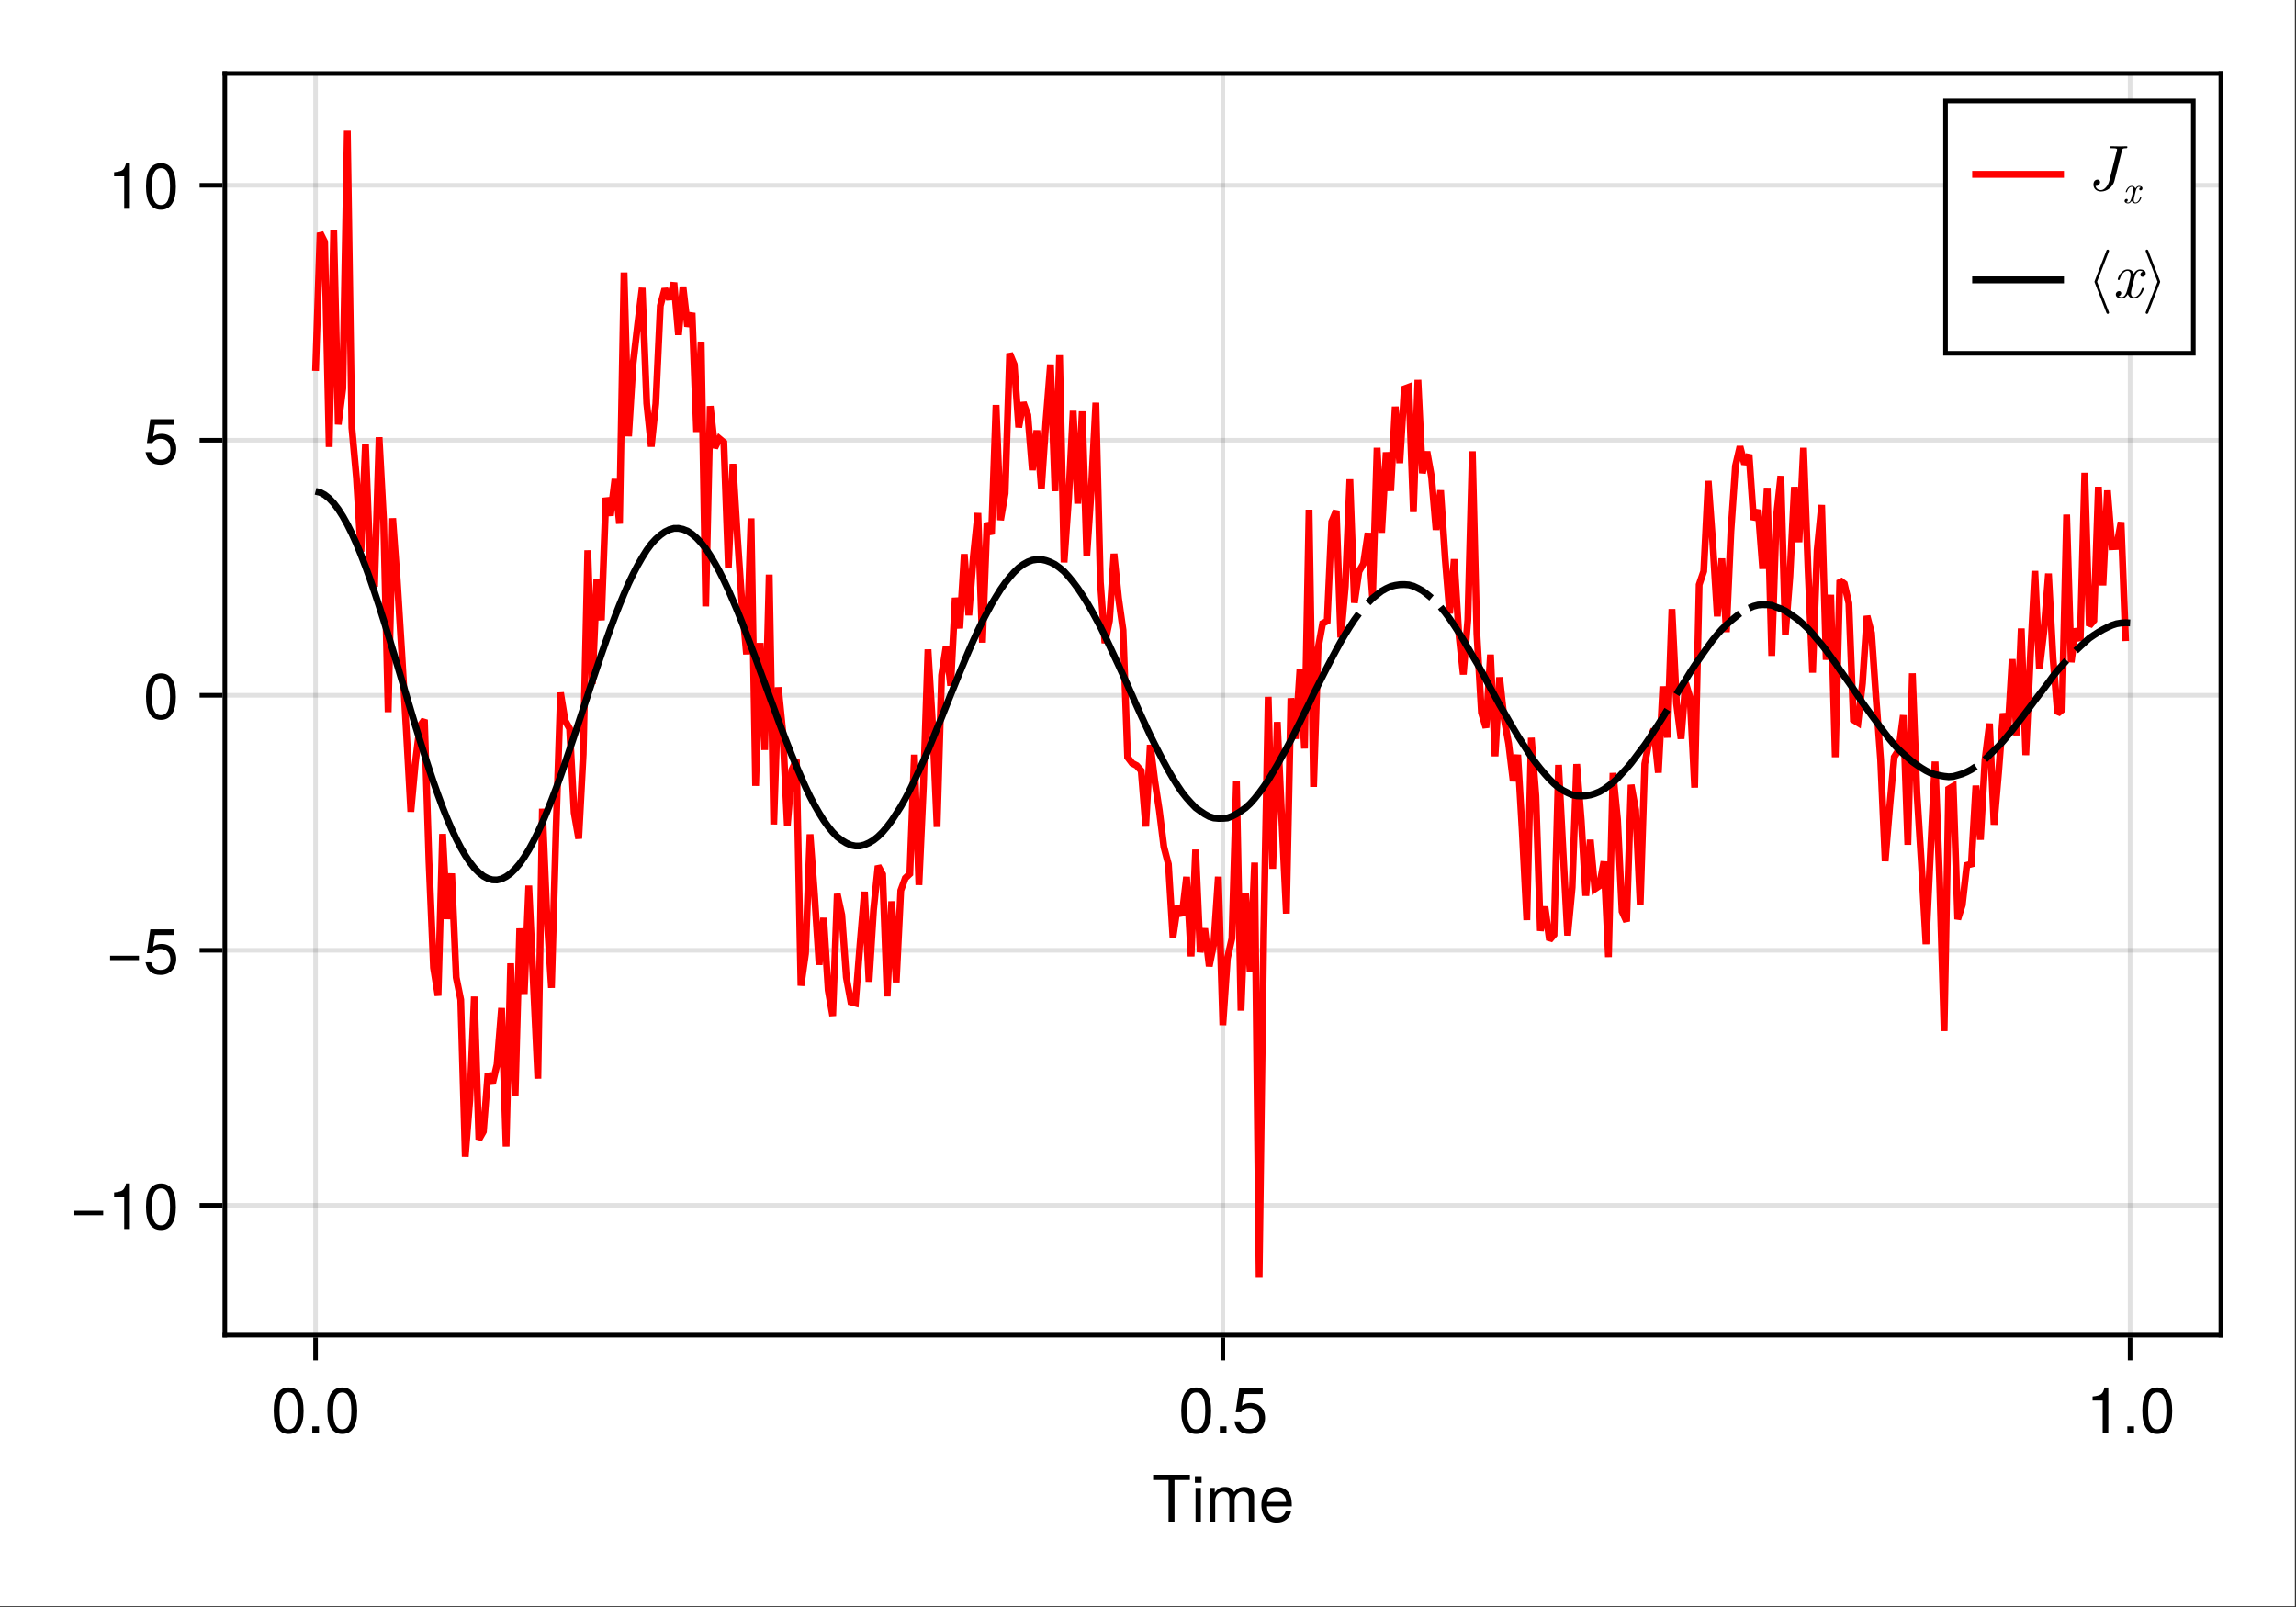 <?xml version="1.0" encoding="UTF-8"?>
<svg xmlns="http://www.w3.org/2000/svg" xmlns:xlink="http://www.w3.org/1999/xlink" width="667" height="467" viewBox="0 0 667 467">
<rect x="0" y="0" width="667" height="467" fill="#333333" stroke="none"/>
<defs>
<g>
<g id="glyph-0-0-9c422bc6">
<path d="M 11.078 -12.078 C 11.078 -12.078 6.609 -12.078 6.609 -12.078 C 6.609 -12.078 6.609 0 6.609 0 C 6.609 0 4.875 0 4.875 0 C 4.875 0 4.875 -12.078 4.875 -12.078 C 4.875 -12.078 0.391 -12.078 0.391 -12.078 C 0.391 -12.078 0.391 -13.609 0.391 -13.609 C 0.391 -13.609 11.078 -13.609 11.078 -13.609 C 11.078 -13.609 11.078 -12.078 11.078 -12.078 Z M 11.078 -12.078 "/>
</g>
<g id="glyph-1-0-9c422bc6">
<path d="M 2.859 0 C 2.859 0 1.312 0 1.312 0 C 1.312 0 1.312 -9.781 1.312 -9.781 C 1.312 -9.781 2.859 -9.781 2.859 -9.781 C 2.859 -9.781 2.859 0 2.859 0 Z M 3.062 -11.266 C 3.062 -11.266 1.125 -11.266 1.125 -11.266 C 1.125 -11.266 1.125 -13.203 1.125 -13.203 C 1.125 -13.203 3.062 -13.203 3.062 -13.203 C 3.062 -13.203 3.062 -11.266 3.062 -11.266 Z M 3.062 -11.266 "/>
</g>
<g id="glyph-1-1-9c422bc6">
<path d="M 14.188 0 C 14.188 0 12.641 0 12.641 0 C 12.641 0 12.641 -6.734 12.641 -6.734 C 12.641 -7.969 11.984 -8.703 10.844 -8.703 C 9.578 -8.703 8.531 -7.562 8.531 -6.141 C 8.531 -6.141 8.531 0 8.531 0 C 8.531 0 6.984 0 6.984 0 C 6.984 0 6.984 -6.734 6.984 -6.734 C 6.984 -7.984 6.328 -8.703 5.172 -8.703 C 3.906 -8.703 2.875 -7.562 2.875 -6.141 C 2.875 -6.141 2.875 0 2.875 0 C 2.875 0 1.328 0 1.328 0 C 1.328 0 1.328 -9.781 1.328 -9.781 C 1.328 -9.781 2.75 -9.781 2.75 -9.781 C 2.75 -9.781 2.75 -8.406 2.75 -8.406 C 3.578 -9.578 4.438 -10.062 5.75 -10.062 C 7.016 -10.062 7.812 -9.609 8.391 -8.578 C 9.297 -9.672 10.078 -10.062 11.391 -10.062 C 13.219 -10.062 14.188 -9.094 14.188 -7.344 C 14.188 -7.344 14.188 0 14.188 0 Z M 14.188 0 "/>
</g>
<g id="glyph-1-2-9c422bc6">
<path d="M 9.578 -4.438 C 9.578 -4.438 2.375 -4.438 2.375 -4.438 C 2.406 -2.203 3.625 -1.156 5.25 -1.156 C 6.5 -1.156 7.375 -1.688 7.812 -2.969 C 7.812 -2.969 9.375 -2.969 9.375 -2.969 C 8.984 -0.984 7.438 0.281 5.188 0.281 C 2.453 0.281 0.75 -1.625 0.75 -4.844 C 0.75 -8.047 2.5 -10.062 5.234 -10.062 C 7.062 -10.062 8.547 -9.094 9.188 -7.484 C 9.469 -6.766 9.578 -5.859 9.578 -4.438 Z M 7.922 -5.828 C 7.922 -7.359 6.734 -8.625 5.203 -8.625 C 3.641 -8.625 2.547 -7.453 2.406 -5.719 C 2.406 -5.719 7.891 -5.719 7.891 -5.719 C 7.922 -5.75 7.922 -5.828 7.922 -5.828 Z M 7.922 -5.828 "/>
</g>
<g id="glyph-2-0-9c422bc6">
<path d="M 9.469 -6.359 C 9.469 -2.016 7.938 0.281 5.141 0.281 C 2.297 0.281 0.797 -2.016 0.797 -6.484 C 0.797 -10.922 2.281 -13.234 5.141 -13.234 C 8.016 -13.234 9.469 -10.953 9.469 -6.359 Z M 7.781 -6.516 C 7.781 -10.062 6.906 -11.781 5.141 -11.781 C 3.359 -11.781 2.484 -10.078 2.484 -6.453 C 2.484 -2.844 3.359 -1.078 5.094 -1.078 C 6.922 -1.078 7.781 -2.766 7.781 -6.516 Z M 7.781 -6.516 "/>
</g>
<g id="glyph-2-1-9c422bc6">
<path d="M 9.641 -4.031 C 9.641 -4.031 1.266 -4.031 1.266 -4.031 C 1.266 -4.031 1.266 -5.297 1.266 -5.297 C 1.266 -5.297 9.641 -5.297 9.641 -5.297 C 9.641 -5.297 9.641 -4.031 9.641 -4.031 Z M 9.641 -4.031 "/>
</g>
<g id="glyph-3-0-9c422bc6">
<path d="M 3.562 0 C 3.562 0 1.625 0 1.625 0 C 1.625 0 1.625 -1.938 1.625 -1.938 C 1.625 -1.938 3.562 -1.938 3.562 -1.938 C 3.562 -1.938 3.562 0 3.562 0 Z M 3.562 0 "/>
</g>
<g id="glyph-3-1-9c422bc6">
<path d="M 6.484 0 C 6.484 0 4.844 0 4.844 0 C 4.844 0 4.844 -9.422 4.844 -9.422 C 4.844 -9.422 1.906 -9.422 1.906 -9.422 C 1.906 -9.422 1.906 -10.609 1.906 -10.609 C 4.438 -10.922 4.812 -11.203 5.391 -13.234 C 5.391 -13.234 6.484 -13.234 6.484 -13.234 C 6.484 -13.234 6.484 0 6.484 0 Z M 6.484 0 "/>
</g>
<g id="glyph-4-0-9c422bc6">
<path d="M 9.469 -6.359 C 9.469 -2.016 7.938 0.281 5.141 0.281 C 2.297 0.281 0.797 -2.016 0.797 -6.484 C 0.797 -10.922 2.281 -13.234 5.141 -13.234 C 8.016 -13.234 9.469 -10.953 9.469 -6.359 Z M 7.781 -6.516 C 7.781 -10.062 6.906 -11.781 5.141 -11.781 C 3.359 -11.781 2.484 -10.078 2.484 -6.453 C 2.484 -2.844 3.359 -1.078 5.094 -1.078 C 6.922 -1.078 7.781 -2.766 7.781 -6.516 Z M 7.781 -6.516 "/>
</g>
<g id="glyph-4-1-9c422bc6">
<path d="M 3.562 0 C 3.562 0 1.625 0 1.625 0 C 1.625 0 1.625 -1.938 1.625 -1.938 C 1.625 -1.938 3.562 -1.938 3.562 -1.938 C 3.562 -1.938 3.562 0 3.562 0 Z M 3.562 0 "/>
</g>
<g id="glyph-4-2-9c422bc6">
<path d="M 9.578 -4.391 C 9.578 -1.594 7.719 0.281 5.047 0.281 C 2.688 0.281 1.188 -0.766 0.656 -3.391 C 0.656 -3.391 2.297 -3.391 2.297 -3.391 C 2.688 -1.906 3.562 -1.172 5 -1.172 C 6.797 -1.172 7.891 -2.266 7.891 -4.156 C 7.891 -6.125 6.781 -7.266 5 -7.266 C 3.984 -7.266 3.344 -6.953 2.578 -6.031 C 2.578 -6.031 1.062 -6.031 1.062 -6.031 C 1.062 -6.031 2.047 -12.953 2.047 -12.953 C 2.047 -12.953 8.891 -12.953 8.891 -12.953 C 8.891 -12.953 8.891 -11.328 8.891 -11.328 C 8.891 -11.328 3.375 -11.328 3.375 -11.328 C 3.375 -11.328 2.859 -7.922 2.859 -7.922 C 3.625 -8.484 4.375 -8.719 5.297 -8.719 C 7.844 -8.719 9.578 -7 9.578 -4.391 Z M 9.578 -4.391 "/>
</g>
<g id="glyph-4-3-9c422bc6">
<path d="M 6.484 0 C 6.484 0 4.844 0 4.844 0 C 4.844 0 4.844 -9.422 4.844 -9.422 C 4.844 -9.422 1.906 -9.422 1.906 -9.422 C 1.906 -9.422 1.906 -10.609 1.906 -10.609 C 4.438 -10.922 4.812 -11.203 5.391 -13.234 C 5.391 -13.234 6.484 -13.234 6.484 -13.234 C 6.484 -13.234 6.484 0 6.484 0 Z M 6.484 0 "/>
</g>
<g id="glyph-5-0-9c422bc6">
<path d="M 9.641 -4.031 C 9.641 -4.031 1.266 -4.031 1.266 -4.031 C 1.266 -4.031 1.266 -5.297 1.266 -5.297 C 1.266 -5.297 9.641 -5.297 9.641 -5.297 C 9.641 -5.297 9.641 -4.031 9.641 -4.031 Z M 9.641 -4.031 "/>
</g>
<g id="glyph-6-0-9c422bc6">
<path d="M 9.578 -4.391 C 9.578 -1.594 7.719 0.281 5.047 0.281 C 2.688 0.281 1.188 -0.766 0.656 -3.391 C 0.656 -3.391 2.297 -3.391 2.297 -3.391 C 2.688 -1.906 3.562 -1.172 5 -1.172 C 6.797 -1.172 7.891 -2.266 7.891 -4.156 C 7.891 -6.125 6.781 -7.266 5 -7.266 C 3.984 -7.266 3.344 -6.953 2.578 -6.031 C 2.578 -6.031 1.062 -6.031 1.062 -6.031 C 1.062 -6.031 2.047 -12.953 2.047 -12.953 C 2.047 -12.953 8.891 -12.953 8.891 -12.953 C 8.891 -12.953 8.891 -11.328 8.891 -11.328 C 8.891 -11.328 3.375 -11.328 3.375 -11.328 C 3.375 -11.328 2.859 -7.922 2.859 -7.922 C 3.625 -8.484 4.375 -8.719 5.297 -8.719 C 7.844 -8.719 9.578 -7 9.578 -4.391 Z M 9.578 -4.391 "/>
</g>
<g id="glyph-7-0-9c422bc6">
<path d="M 9.469 -6.359 C 9.469 -2.016 7.938 0.281 5.141 0.281 C 2.297 0.281 0.797 -2.016 0.797 -6.484 C 0.797 -10.922 2.281 -13.234 5.141 -13.234 C 8.016 -13.234 9.469 -10.953 9.469 -6.359 Z M 7.781 -6.516 C 7.781 -10.062 6.906 -11.781 5.141 -11.781 C 3.359 -11.781 2.484 -10.078 2.484 -6.453 C 2.484 -2.844 3.359 -1.078 5.094 -1.078 C 6.922 -1.078 7.781 -2.766 7.781 -6.516 Z M 7.781 -6.516 "/>
</g>
<g id="glyph-7-1-9c422bc6">
<path d="M 9.578 -4.391 C 9.578 -1.594 7.719 0.281 5.047 0.281 C 2.688 0.281 1.188 -0.766 0.656 -3.391 C 0.656 -3.391 2.297 -3.391 2.297 -3.391 C 2.688 -1.906 3.562 -1.172 5 -1.172 C 6.797 -1.172 7.891 -2.266 7.891 -4.156 C 7.891 -6.125 6.781 -7.266 5 -7.266 C 3.984 -7.266 3.344 -6.953 2.578 -6.031 C 2.578 -6.031 1.062 -6.031 1.062 -6.031 C 1.062 -6.031 2.047 -12.953 2.047 -12.953 C 2.047 -12.953 8.891 -12.953 8.891 -12.953 C 8.891 -12.953 8.891 -11.328 8.891 -11.328 C 8.891 -11.328 3.375 -11.328 3.375 -11.328 C 3.375 -11.328 2.859 -7.922 2.859 -7.922 C 3.625 -8.484 4.375 -8.719 5.297 -8.719 C 7.844 -8.719 9.578 -7 9.578 -4.391 Z M 9.578 -4.391 "/>
</g>
<g id="glyph-8-0-9c422bc6">
<path d="M 6.484 0 C 6.484 0 4.844 0 4.844 0 C 4.844 0 4.844 -9.422 4.844 -9.422 C 4.844 -9.422 1.906 -9.422 1.906 -9.422 C 1.906 -9.422 1.906 -10.609 1.906 -10.609 C 4.438 -10.922 4.812 -11.203 5.391 -13.234 C 5.391 -13.234 6.484 -13.234 6.484 -13.234 C 6.484 -13.234 6.484 0 6.484 0 Z M 6.484 0 "/>
</g>
<g id="glyph-9-0-9c422bc6">
<path d="M 9.469 -6.359 C 9.469 -2.016 7.938 0.281 5.141 0.281 C 2.297 0.281 0.797 -2.016 0.797 -6.484 C 0.797 -10.922 2.281 -13.234 5.141 -13.234 C 8.016 -13.234 9.469 -10.953 9.469 -6.359 Z M 7.781 -6.516 C 7.781 -10.062 6.906 -11.781 5.141 -11.781 C 3.359 -11.781 2.484 -10.078 2.484 -6.453 C 2.484 -2.844 3.359 -1.078 5.094 -1.078 C 6.922 -1.078 7.781 -2.766 7.781 -6.516 Z M 7.781 -6.516 "/>
</g>
<g id="glyph-10-0-9c422bc6">
<path d="M 11.609 -12.531 C 11.609 -12.703 11.5 -12.75 11.359 -12.75 C 10.734 -12.75 10.062 -12.703 9.422 -12.703 C 8.594 -12.703 7.719 -12.75 6.891 -12.75 C 6.719 -12.75 6.5 -12.75 6.5 -12.391 C 6.5 -12.172 6.672 -12.172 6.969 -12.172 L 7.188 -12.172 C 7.5 -12.172 7.719 -12.172 8.047 -12.141 C 8.453 -12.078 8.609 -12.062 8.609 -11.781 C 8.609 -11.703 8.609 -11.672 8.531 -11.406 L 6.359 -2.703 C 6.016 -1.312 4.953 0 3.922 0 C 3.156 0 2.5 -0.469 2.359 -1.234 C 2.391 -1.219 2.422 -1.219 2.562 -1.219 C 3.266 -1.219 3.672 -1.844 3.672 -2.312 C 3.672 -2.797 3.312 -3.047 2.906 -3.047 C 2.859 -3.047 1.75 -3.047 1.75 -1.609 C 1.75 -0.344 2.766 0.406 3.953 0.406 C 5.719 0.406 7.438 -0.984 7.844 -2.688 L 10.031 -11.5 C 10.156 -12.031 10.281 -12.172 11.125 -12.172 C 11.406 -12.172 11.609 -12.172 11.609 -12.531 Z M 11.609 -12.531 "/>
</g>
<g id="glyph-11-0-9c422bc6">
<path d="M 5.469 -1.609 C 5.469 -1.719 5.375 -1.719 5.297 -1.719 C 5.172 -1.719 5.156 -1.703 5.094 -1.531 C 4.797 -0.562 4.234 -0.125 3.766 -0.125 C 3.547 -0.125 3.234 -0.25 3.234 -0.844 C 3.234 -1.109 3.359 -1.594 3.453 -1.969 L 3.828 -3.5 C 3.984 -4.094 4.297 -4.703 4.812 -4.703 C 4.844 -4.703 5.125 -4.703 5.312 -4.547 C 4.859 -4.438 4.859 -4.016 4.859 -4.016 C 4.859 -3.859 4.969 -3.656 5.25 -3.656 C 5.453 -3.656 5.797 -3.812 5.797 -4.25 C 5.797 -4.812 5.156 -4.953 4.828 -4.953 C 4.219 -4.953 3.844 -4.406 3.734 -4.188 C 3.484 -4.859 2.938 -4.953 2.656 -4.953 C 1.531 -4.953 0.938 -3.484 0.938 -3.219 C 0.938 -3.109 1.047 -3.109 1.094 -3.109 C 1.25 -3.109 1.25 -3.125 1.297 -3.312 C 1.609 -4.266 2.188 -4.703 2.625 -4.703 C 2.953 -4.703 3.172 -4.453 3.172 -4 C 3.172 -3.734 3.031 -3.188 2.938 -2.766 L 2.672 -1.75 C 2.5 -1.016 2.266 -0.125 1.594 -0.125 C 1.562 -0.125 1.281 -0.125 1.094 -0.281 C 1.438 -0.375 1.531 -0.656 1.531 -0.812 C 1.531 -1.109 1.297 -1.172 1.156 -1.172 C 0.875 -1.172 0.594 -0.938 0.594 -0.578 C 0.594 -0.141 1.062 0.125 1.578 0.125 C 2.125 0.125 2.484 -0.297 2.672 -0.641 C 2.906 0 3.453 0.125 3.734 0.125 C 4.891 0.125 5.469 -1.375 5.469 -1.609 Z M 5.469 -1.609 "/>
</g>
<g id="glyph-12-0-9c422bc6">
<path d="M 6.281 4.297 C 6.281 4.234 6.281 4.203 6.25 4.156 L 2.812 -4.672 L 6.25 -13.5 C 6.281 -13.531 6.281 -13.578 6.281 -13.625 C 6.281 -13.844 6.109 -14 5.906 -14 C 5.75 -14 5.609 -13.906 5.547 -13.766 L 2.078 -4.797 C 2.047 -4.766 2.047 -4.719 2.047 -4.672 C 2.047 -4.609 2.047 -4.578 2.078 -4.531 L 5.547 4.422 C 5.609 4.578 5.75 4.672 5.906 4.672 C 6.109 4.672 6.281 4.5 6.281 4.297 Z M 6.281 4.297 "/>
</g>
<g id="glyph-13-0-9c422bc6">
<path d="M 9.109 -2.672 C 9.109 -2.859 8.969 -2.859 8.828 -2.859 C 8.609 -2.859 8.594 -2.844 8.5 -2.547 C 7.984 -0.938 7.062 -0.203 6.281 -0.203 C 5.906 -0.203 5.391 -0.422 5.391 -1.406 C 5.391 -1.844 5.609 -2.656 5.75 -3.281 L 6.391 -5.844 C 6.641 -6.812 7.156 -7.844 8.031 -7.844 C 8.078 -7.844 8.547 -7.844 8.844 -7.578 C 8.109 -7.391 8.109 -6.688 8.109 -6.688 C 8.109 -6.438 8.266 -6.094 8.75 -6.094 C 9.094 -6.094 9.672 -6.344 9.672 -7.078 C 9.672 -8.031 8.594 -8.25 8.047 -8.25 C 7.016 -8.25 6.406 -7.344 6.219 -6.984 C 5.812 -8.109 4.891 -8.25 4.422 -8.25 C 2.562 -8.25 1.547 -5.812 1.547 -5.375 C 1.547 -5.188 1.734 -5.188 1.828 -5.188 C 2.078 -5.188 2.078 -5.203 2.172 -5.516 C 2.672 -7.109 3.641 -7.844 4.391 -7.844 C 4.922 -7.844 5.281 -7.406 5.281 -6.672 C 5.281 -6.219 5.062 -5.297 4.891 -4.609 L 4.469 -2.906 C 4.156 -1.703 3.766 -0.203 2.656 -0.203 C 2.594 -0.203 2.141 -0.203 1.828 -0.469 C 2.391 -0.609 2.562 -1.078 2.562 -1.359 C 2.562 -1.844 2.172 -1.953 1.922 -1.953 C 1.453 -1.953 0.984 -1.562 0.984 -0.953 C 0.984 -0.219 1.781 0.203 2.625 0.203 C 3.531 0.203 4.141 -0.5 4.469 -1.062 C 4.844 0 5.75 0.203 6.234 0.203 C 8.156 0.203 9.109 -2.297 9.109 -2.672 Z M 9.109 -2.672 "/>
</g>
<g id="glyph-14-0-9c422bc6">
<path d="M 5.188 -4.797 L 1.719 -13.766 C 1.656 -13.906 1.516 -14 1.359 -14 C 1.156 -14 0.984 -13.844 0.984 -13.625 C 0.984 -13.578 0.984 -13.531 1.016 -13.5 L 4.438 -4.672 L 1.016 4.156 C 0.984 4.203 0.984 4.234 0.984 4.297 C 0.984 4.5 1.156 4.672 1.359 4.672 C 1.516 4.672 1.656 4.578 1.719 4.422 L 5.188 -4.531 C 5.203 -4.578 5.203 -4.609 5.203 -4.672 C 5.203 -4.719 5.203 -4.766 5.188 -4.797 Z M 5.188 -4.797 "/>
</g>
</g>
</defs>
<path fill-rule="nonzero" fill="rgb(100%, 100%, 100%)" fill-opacity="1" d="M 0 0 L 666.668 0 L 666.668 466.668 L 0 466.668 Z M 0 0 "/>
<path fill-rule="nonzero" fill="rgb(100%, 100%, 100%)" fill-opacity="1" d="M 65.332 388 L 645.332 388 L 645.332 21.332 L 65.332 21.332 Z M 65.332 388 "/>
<path fill="none" stroke-width="1" stroke-linecap="butt" stroke-linejoin="miter" stroke="rgb(0%, 0%, 0%)" stroke-opacity="0.12" stroke-miterlimit="1.155" d="M 68.771 291 L 68.771 15.999 " transform="matrix(1.333, 0, 0, 1.333, 0, 0)"/>
<path fill="none" stroke-width="1" stroke-linecap="butt" stroke-linejoin="miter" stroke="rgb(0%, 0%, 0%)" stroke-opacity="0.12" stroke-miterlimit="1.155" d="M 266.499 291 L 266.499 15.999 " transform="matrix(1.333, 0, 0, 1.333, 0, 0)"/>
<path fill="none" stroke-width="1" stroke-linecap="butt" stroke-linejoin="miter" stroke="rgb(0%, 0%, 0%)" stroke-opacity="0.12" stroke-miterlimit="1.155" d="M 464.227 291 L 464.227 15.999 " transform="matrix(1.333, 0, 0, 1.333, 0, 0)"/>
<path fill="none" stroke-width="1" stroke-linecap="butt" stroke-linejoin="miter" stroke="rgb(0%, 0%, 0%)" stroke-opacity="0.12" stroke-miterlimit="1.155" d="M 48.999 262.714 L 483.999 262.714 " transform="matrix(1.333, 0, 0, 1.333, 0, 0)"/>
<path fill="none" stroke-width="1" stroke-linecap="butt" stroke-linejoin="miter" stroke="rgb(0%, 0%, 0%)" stroke-opacity="0.12" stroke-miterlimit="1.155" d="M 48.999 207.129 L 483.999 207.129 " transform="matrix(1.333, 0, 0, 1.333, 0, 0)"/>
<path fill="none" stroke-width="1" stroke-linecap="butt" stroke-linejoin="miter" stroke="rgb(0%, 0%, 0%)" stroke-opacity="0.12" stroke-miterlimit="1.155" d="M 48.999 151.547 L 483.999 151.547 " transform="matrix(1.333, 0, 0, 1.333, 0, 0)"/>
<path fill="none" stroke-width="1" stroke-linecap="butt" stroke-linejoin="miter" stroke="rgb(0%, 0%, 0%)" stroke-opacity="0.12" stroke-miterlimit="1.155" d="M 48.999 95.965 L 483.999 95.965 " transform="matrix(1.333, 0, 0, 1.333, 0, 0)"/>
<path fill="none" stroke-width="1" stroke-linecap="butt" stroke-linejoin="miter" stroke="rgb(0%, 0%, 0%)" stroke-opacity="0.12" stroke-miterlimit="1.155" d="M 48.999 40.38 L 483.999 40.38 " transform="matrix(1.333, 0, 0, 1.333, 0, 0)"/>
<g fill="rgb(0%, 0%, 0%)" fill-opacity="1">
<use xlink:href="#glyph-0-0-9c422bc6" x="334.595" y="442.091"/>
</g>
<g fill="rgb(0%, 0%, 0%)" fill-opacity="1">
<use xlink:href="#glyph-1-0-9c422bc6" x="346" y="442.091"/>
</g>
<g fill="rgb(0%, 0%, 0%)" fill-opacity="1">
<use xlink:href="#glyph-1-1-9c422bc6" x="350.144" y="442.091"/>
</g>
<g fill="rgb(0%, 0%, 0%)" fill-opacity="1">
<use xlink:href="#glyph-1-2-9c422bc6" x="365.693" y="442.091"/>
</g>
<g fill="rgb(0%, 0%, 0%)" fill-opacity="1">
<use xlink:href="#glyph-2-0-9c422bc6" x="78.724" y="416.344"/>
</g>
<g fill="rgb(0%, 0%, 0%)" fill-opacity="1">
<use xlink:href="#glyph-3-0-9c422bc6" x="89.102" y="416.344"/>
</g>
<g fill="rgb(0%, 0%, 0%)" fill-opacity="1">
<use xlink:href="#glyph-2-0-9c422bc6" x="94.292" y="416.344"/>
</g>
<g fill="rgb(0%, 0%, 0%)" fill-opacity="1">
<use xlink:href="#glyph-4-0-9c422bc6" x="342.36" y="416.344"/>
</g>
<g fill="rgb(0%, 0%, 0%)" fill-opacity="1">
<use xlink:href="#glyph-4-1-9c422bc6" x="352.739" y="416.344"/>
</g>
<g fill="rgb(0%, 0%, 0%)" fill-opacity="1">
<use xlink:href="#glyph-4-2-9c422bc6" x="357.928" y="416.344"/>
</g>
<g fill="rgb(0%, 0%, 0%)" fill-opacity="1">
<use xlink:href="#glyph-4-3-9c422bc6" x="605.996" y="416.344"/>
</g>
<g fill="rgb(0%, 0%, 0%)" fill-opacity="1">
<use xlink:href="#glyph-4-1-9c422bc6" x="616.375" y="416.344"/>
</g>
<g fill="rgb(0%, 0%, 0%)" fill-opacity="1">
<use xlink:href="#glyph-4-0-9c422bc6" x="621.564" y="416.344"/>
</g>
<g fill="rgb(0%, 0%, 0%)" fill-opacity="1">
<use xlink:href="#glyph-2-1-9c422bc6" x="20.341" y="357.088"/>
</g>
<g fill="rgb(0%, 0%, 0%)" fill-opacity="1">
<use xlink:href="#glyph-3-1-9c422bc6" x="31.243" y="357.088"/>
</g>
<g fill="rgb(0%, 0%, 0%)" fill-opacity="1">
<use xlink:href="#glyph-2-0-9c422bc6" x="41.621" y="357.088"/>
</g>
<g fill="rgb(0%, 0%, 0%)" fill-opacity="1">
<use xlink:href="#glyph-5-0-9c422bc6" x="30.72" y="282.978"/>
</g>
<g fill="rgb(0%, 0%, 0%)" fill-opacity="1">
<use xlink:href="#glyph-6-0-9c422bc6" x="41.621" y="282.978"/>
</g>
<g fill="rgb(0%, 0%, 0%)" fill-opacity="1">
<use xlink:href="#glyph-7-0-9c422bc6" x="41.621" y="208.867"/>
</g>
<g fill="rgb(0%, 0%, 0%)" fill-opacity="1">
<use xlink:href="#glyph-7-1-9c422bc6" x="41.621" y="134.756"/>
</g>
<g fill="rgb(0%, 0%, 0%)" fill-opacity="1">
<use xlink:href="#glyph-8-0-9c422bc6" x="31.243" y="60.645"/>
</g>
<g fill="rgb(0%, 0%, 0%)" fill-opacity="1">
<use xlink:href="#glyph-9-0-9c422bc6" x="41.621" y="60.645"/>
</g>
<path fill="none" stroke-width="1.5" stroke-linecap="butt" stroke-linejoin="miter" stroke="rgb(100%, 0%, 0%)" stroke-opacity="1" stroke-miterlimit="2" d="M 68.771 80.848 L 69.762 50.739 L 70.749 52.72 L 71.739 97.421 L 72.727 50.127 L 73.717 92.508 L 74.704 84.683 L 75.694 28.5 L 76.682 93.234 L 77.672 104.086 L 78.659 120.24 L 79.646 96.729 L 80.637 122.273 L 81.624 127.872 L 82.614 95.309 L 83.602 113.446 L 84.592 155.221 L 85.579 112.957 L 86.569 126.434 L 87.557 142.274 L 88.547 159.173 L 89.534 176.924 L 90.521 166.213 L 91.512 158.235 L 92.499 156.876 L 93.489 187.784 L 94.477 210.917 L 95.467 217.017 L 96.454 181.781 L 97.444 200.309 L 98.432 190.386 L 99.422 213.041 L 100.409 217.89 L 101.396 252.12 L 102.387 239.76 L 103.374 217.222 L 104.364 248.355 L 105.352 246.612 L 106.342 233.974 L 107.329 236.206 L 108.319 232.031 L 109.307 219.718 L 110.297 249.894 L 111.284 209.971 L 112.271 238.781 L 113.262 202.362 L 114.249 216.633 L 115.239 193.031 L 116.227 213.981 L 117.217 235.107 L 118.204 176.265 L 119.194 199.884 L 120.182 215.32 L 121.172 181.058 L 122.159 150.955 L 123.146 157.043 L 124.137 158.807 L 125.124 177.144 L 126.114 182.786 L 127.102 164.341 L 128.092 119.944 L 129.079 149.077 L 130.069 126.272 L 131.057 135.193 L 132.047 108.495 L 133.034 112.374 L 134.021 104.423 L 135.012 114.138 L 135.999 59.394 L 136.989 95.098 L 137.977 79.207 L 138.967 70.726 L 139.954 62.745 L 140.944 87.914 L 141.932 97.336 L 142.922 87.964 L 143.909 66.662 L 144.896 62.941 L 145.887 65.253 L 146.874 61.603 L 147.864 72.984 L 148.852 62.499 L 149.842 71.162 L 150.829 68.206 L 151.819 94.146 L 152.807 74.481 L 153.797 132.17 L 154.784 88.515 L 155.771 97.617 L 156.762 95.599 L 157.749 96.422 L 158.739 123.691 L 159.727 101.118 L 160.717 117.205 L 161.704 131.625 L 162.694 142.62 L 163.682 112.983 L 164.672 171.29 L 165.659 140.147 L 166.646 163.459 L 167.637 125.244 L 168.624 179.695 L 169.614 149.804 L 170.602 159.536 L 171.592 179.936 L 172.579 167.81 L 173.569 165.592 L 174.557 214.837 L 175.547 207.855 L 176.534 181.854 L 177.521 195.155 L 178.512 210.287 L 179.499 200.057 L 180.489 215.818 L 181.477 221.423 L 182.467 194.836 L 183.454 199.418 L 184.444 213.035 L 185.432 218.385 L 186.422 218.651 L 187.409 206.036 L 188.396 194.37 L 189.387 213.979 L 190.374 198.299 L 191.364 188.733 L 192.352 190.562 L 193.342 217.157 L 194.329 196.459 L 195.319 214.11 L 196.307 194.095 L 197.297 191.391 L 198.284 190.459 L 199.271 164.493 L 200.262 192.894 L 201.249 171.267 L 202.239 141.548 L 203.227 157.802 L 204.217 180.231 L 205.204 147.188 L 206.194 140.897 L 207.182 149.443 L 208.172 130.298 L 209.159 136.951 L 210.146 120.779 L 211.137 134.115 L 212.124 121.31 L 213.114 111.826 L 214.102 140.065 L 215.092 113.941 L 216.079 116.455 L 217.069 88.283 L 218.057 113.361 L 219.047 107.537 L 220.034 77.039 L 221.021 79.436 L 222.012 93.144 L 222.999 87.729 L 223.989 90.463 L 224.977 102.472 L 225.967 93.809 L 226.954 106.436 L 227.944 91.764 L 228.932 79.45 L 229.922 107.048 L 230.909 77.426 L 231.896 122.581 L 232.887 108.513 L 233.874 89.563 L 234.864 109.77 L 235.852 89.672 L 236.842 121.113 L 237.829 106.597 L 238.819 87.779 L 239.807 126.885 L 240.797 140.177 L 241.784 135.316 L 242.771 120.703 L 243.762 130.359 L 244.749 137.344 L 245.739 165.029 L 246.727 166.339 L 247.717 166.86 L 248.704 167.974 L 249.694 180.146 L 250.682 162.366 L 251.672 170.215 L 252.659 176.646 L 253.646 184.588 L 254.637 188.358 L 255.624 204.322 L 256.614 197.502 L 257.602 199.576 L 258.592 191.13 L 259.579 208.45 L 260.569 185.183 L 261.557 207.536 L 262.547 202.377 L 263.534 210.604 L 264.521 205.743 L 265.512 191.095 L 266.499 223.433 L 267.489 208.907 L 268.477 204.521 L 269.467 170.314 L 270.454 220.277 L 271.444 194.739 L 272.432 211.729 L 273.422 188.021 L 274.409 278.499 L 275.396 203.959 L 276.387 151.884 L 277.374 189.36 L 278.364 157.365 L 279.352 178.685 L 280.342 199.116 L 281.329 152.194 L 282.319 161.027 L 283.307 145.787 L 284.297 163.148 L 285.284 111.097 L 286.271 171.51 L 287.262 141.293 L 288.249 135.879 L 289.239 135.369 L 290.227 113.704 L 291.217 111.328 L 292.204 138.952 L 293.194 127.813 L 294.182 104.467 L 295.172 131.391 L 296.159 124.585 L 297.146 122.839 L 298.137 116.174 L 299.124 130.198 L 300.114 97.608 L 301.102 116.112 L 302.092 98.596 L 303.079 106.978 L 304.069 88.644 L 305.057 100.931 L 306.047 84.744 L 307.034 84.375 L 308.021 111.598 L 309.012 82.808 L 309.999 103.14 L 310.989 98.452 L 311.977 103.966 L 312.967 115.488 L 313.954 106.878 L 314.944 121.614 L 315.932 133.702 L 316.922 121.881 L 317.909 137.95 L 318.896 147.009 L 319.887 135.103 L 320.874 98.376 L 321.864 138.17 L 322.852 155.317 L 323.842 158.613 L 324.829 142.682 L 325.819 164.833 L 326.807 147.63 L 327.797 156.665 L 328.784 162.082 L 329.771 170.256 L 330.762 164.517 L 331.749 181.219 L 332.739 200.543 L 333.727 160.808 L 334.717 173.455 L 335.704 202.881 L 336.694 197.616 L 337.682 204.894 L 338.672 203.733 L 339.659 166.726 L 340.646 185.728 L 341.637 203.9 L 342.624 193.433 L 343.614 166.541 L 344.602 178.793 L 345.592 195.246 L 346.579 183.041 L 347.569 193.767 L 348.557 193.099 L 349.547 187.781 L 350.534 208.605 L 351.521 168.486 L 352.512 178.6 L 353.499 198.665 L 354.489 200.836 L 355.477 171.062 L 356.467 176.549 L 357.454 197.203 L 358.444 166.488 L 359.432 161.438 L 360.422 158.941 L 361.409 168.419 L 362.396 149.616 L 363.387 160.775 L 364.374 132.756 L 365.364 153.322 L 366.352 161.019 L 367.342 148.799 L 368.329 152.109 L 369.319 171.665 L 370.307 127.438 L 371.297 124.506 L 372.284 104.824 L 373.271 118.354 L 374.262 134.341 L 375.249 121.726 L 376.239 137.771 L 377.227 115.819 L 378.217 101.558 L 379.204 97.33 L 380.194 101.171 L 381.182 99.103 L 382.172 113.306 L 383.159 111.152 L 384.146 123.981 L 385.137 106.33 L 386.124 142.954 L 387.114 112.896 L 388.102 103.746 L 389.092 138.29 L 390.079 125.604 L 391.069 106.143 L 392.057 118.169 L 393.047 97.611 L 394.034 124.037 L 395.021 146.613 L 396.012 119.95 L 396.999 110.071 L 397.989 143.812 L 398.977 129.645 L 399.967 165.035 L 400.954 126.472 L 401.944 127.239 L 402.932 131.505 L 403.922 156.902 L 404.909 157.518 L 405.896 148.96 L 406.887 134.259 L 407.874 137.997 L 408.864 152.332 L 409.852 165.583 L 410.842 187.702 L 411.829 175.852 L 412.819 165.003 L 413.807 163.438 L 414.797 155.886 L 415.784 184.128 L 416.771 146.757 L 417.762 172.69 L 418.749 188.338 L 419.739 205.79 L 420.727 185.613 L 421.717 165.993 L 422.704 191.736 L 423.694 224.733 L 424.682 171.958 L 425.672 171.363 L 426.659 200.364 L 427.646 197.273 L 428.637 188.593 L 429.624 188.332 L 430.614 171.234 L 431.602 183.029 L 432.592 165.662 L 433.579 157.711 L 434.569 179.754 L 435.557 168.369 L 436.547 155.496 L 437.534 160.219 L 438.521 143.678 L 439.512 160.271 L 440.499 136.989 L 441.489 164.581 L 442.477 143.273 L 443.467 124.453 L 444.454 145.831 L 445.444 137.467 L 446.432 125.021 L 447.422 143.429 L 448.409 155.525 L 449.396 154.72 L 450.387 112.163 L 451.374 144.337 L 452.364 137.033 L 453.352 139.623 L 454.342 103.063 L 455.329 136.395 L 456.319 135.237 L 457.307 106.107 L 458.297 127.597 L 459.284 106.907 L 460.271 119.159 L 461.262 119.112 L 462.249 113.815 L 463.239 139.726 " transform="matrix(1.333, 0, 0, 1.333, 0, 0)"/>
<path fill="none" stroke-width="1.5" stroke-linecap="butt" stroke-linejoin="miter" stroke="rgb(0%, 0%, 0%)" stroke-opacity="1" stroke-miterlimit="2" d="M 68.771 107.08 L 69.762 107.329 L 70.749 107.848 L 71.739 108.633 L 72.727 109.682 L 73.717 110.977 L 74.704 112.521 L 75.694 114.296 L 76.682 116.285 L 77.672 118.485 L 78.659 120.885 L 79.646 123.46 L 80.637 126.19 L 81.624 129.07 L 82.614 132.067 L 83.602 135.161 L 84.592 138.346 L 85.579 141.604 L 86.569 144.899 L 87.557 148.23 L 88.547 151.556 L 89.534 154.875 L 90.521 158.153 L 91.512 161.361 L 92.499 164.502 L 93.489 167.546 L 94.477 170.479 L 95.467 173.279 L 96.454 175.937 L 97.444 178.415 L 98.432 180.715 L 99.422 182.824 L 100.409 184.74 L 101.396 186.434 L 102.387 187.931 L 103.374 189.196 L 104.364 190.189 L 105.352 190.966 L 106.342 191.493 L 107.329 191.769 L 108.319 191.795 L 109.307 191.575 L 110.297 191.074 L 111.284 190.374 L 112.271 189.407 L 113.262 188.244 L 114.249 186.829 L 115.239 185.232 L 116.227 183.41 L 117.217 181.427 L 118.204 179.273 L 119.194 176.927 L 120.182 174.454 L 121.172 171.87 L 122.159 169.157 L 123.146 166.318 L 124.137 163.383 L 125.124 160.438 L 126.114 157.468 L 127.102 154.482 L 128.092 151.497 L 129.079 148.491 L 130.069 145.562 L 131.057 142.635 L 132.047 139.793 L 133.034 137.021 L 134.021 134.376 L 135.012 131.839 L 135.999 129.454 L 136.989 127.175 L 137.977 125.115 L 138.967 123.223 L 139.954 121.491 L 140.944 119.912 L 141.932 118.57 L 142.922 117.495 L 143.909 116.628 L 144.896 115.928 L 145.887 115.441 L 146.874 115.169 L 147.864 115.16 L 148.852 115.368 L 149.842 115.758 L 150.829 116.411 L 151.819 117.258 L 152.807 118.333 L 153.797 119.558 L 154.784 121.066 L 155.771 122.713 L 156.762 124.494 L 157.749 126.457 L 158.739 128.581 L 159.727 130.86 L 160.717 133.175 L 161.704 135.639 L 162.694 138.22 L 163.682 140.848 L 164.672 143.479 L 165.659 146.209 L 166.646 148.887 L 167.637 151.603 L 168.624 154.269 L 169.614 156.987 L 170.602 159.604 L 171.592 162.176 L 172.579 164.666 L 173.569 167.013 L 174.557 169.292 L 175.547 171.524 L 176.534 173.604 L 177.521 175.477 L 178.512 177.208 L 179.499 178.79 L 180.489 180.167 L 181.477 181.377 L 182.467 182.399 L 183.454 183.152 L 184.444 183.756 L 185.432 184.195 L 186.422 184.392 L 187.409 184.386 L 188.396 184.148 L 189.387 183.712 L 190.374 183.126 L 191.364 182.335 L 192.352 181.356 L 193.342 180.19 L 194.329 178.878 L 195.319 177.366 L 196.307 175.808 L 197.297 174.062 L 198.284 172.172 L 199.271 170.159 L 200.262 168.015 L 201.249 165.85 L 202.239 163.579 L 203.227 161.186 L 204.217 158.76 L 205.204 156.378 L 206.194 153.902 L 207.182 151.424 L 208.172 148.989 L 209.159 146.558 L 210.146 144.199 L 211.137 141.844 L 212.124 139.617 L 213.114 137.458 L 214.102 135.419 L 215.092 133.535 L 216.079 131.692 L 217.069 130.046 L 218.057 128.464 L 219.047 127.052 L 220.034 125.824 L 221.021 124.699 L 222.012 123.747 L 222.999 123.026 L 223.989 122.473 L 224.977 122.092 L 225.967 121.948 L 226.954 121.934 L 227.944 122.165 L 228.932 122.52 L 229.922 123.023 L 230.909 123.741 L 231.896 124.564 L 232.887 125.657 L 233.874 126.858 L 234.864 128.188 L 235.852 129.662 L 236.842 131.229 L 237.829 132.952 L 238.819 134.76 L 239.807 136.594 L 240.797 138.618 L 241.784 140.725 L 242.771 142.854 L 243.762 144.973 L 244.749 147.132 L 245.739 149.332 L 246.727 151.57 L 247.717 153.823 L 248.704 155.997 L 249.694 158.145 L 250.682 160.277 L 251.672 162.275 L 252.659 164.215 L 253.646 166.113 L 254.637 167.933 L 255.624 169.623 L 256.614 171.211 L 257.602 172.673 L 258.592 173.924 L 259.579 175.022 L 260.569 176.051 L 261.557 176.769 L 262.547 177.437 L 263.534 177.976 L 264.521 178.289 L 265.512 178.38 L 266.499 178.377 L 267.489 178.295 L 268.477 177.917 L 269.467 177.413 L 270.454 176.777 L 271.444 176.077 L 272.432 175.175 L 273.422 174.067 L 274.409 172.831 L 275.396 171.48 L 276.387 170.051 L 277.374 168.404 L 278.364 166.731 L 279.352 164.944 L 280.342 163.146 L 281.329 161.309 L 282.319 159.319 L 283.307 157.374 L 284.297 155.317 L 285.284 153.346 L 286.271 151.254 L 287.262 149.3 L 288.249 147.349 L 289.239 145.392 L 290.227 143.508 L 291.217 141.653 L 292.204 139.857 L 293.194 138.188 L 294.182 136.588 L 295.172 135.091 L 296.159 133.746 " transform="matrix(1.333, 0, 0, 1.333, 0, 0)"/>
<path fill="none" stroke-width="1.5" stroke-linecap="butt" stroke-linejoin="miter" stroke="rgb(0%, 0%, 0%)" stroke-opacity="1" stroke-miterlimit="2" d="M 298.137 131.391 L 299.124 130.4 L 300.114 129.598 L 301.102 128.836 L 302.092 128.282 L 303.079 127.834 L 304.069 127.582 L 305.057 127.436 L 306.047 127.412 L 307.034 127.485 L 308.021 127.752 L 309.012 128.221 L 309.999 128.76 L 310.989 129.507 L 311.977 130.324 " transform="matrix(1.333, 0, 0, 1.333, 0, 0)"/>
<path fill="none" stroke-width="1.5" stroke-linecap="butt" stroke-linejoin="miter" stroke="rgb(0%, 0%, 0%)" stroke-opacity="1" stroke-miterlimit="2" d="M 313.954 132.316 L 314.944 133.521 L 315.932 134.862 L 316.922 136.318 L 317.909 137.839 L 318.896 139.453 L 319.887 141.155 L 320.874 142.852 L 321.864 144.513 L 322.852 146.276 L 323.842 148.137 L 324.829 149.988 L 325.819 151.784 L 326.807 153.604 L 327.797 155.291 L 328.784 157.011 L 329.771 158.695 L 330.762 160.345 L 331.749 161.918 L 332.739 163.447 L 333.727 164.968 L 334.717 166.304 L 335.704 167.558 L 336.694 168.727 L 337.682 169.834 L 338.672 170.81 L 339.659 171.645 L 340.646 172.292 L 341.637 172.796 L 342.624 173.232 L 343.614 173.458 L 344.602 173.502 L 345.592 173.44 L 346.579 173.273 L 347.569 172.978 L 348.557 172.576 L 349.547 172.025 L 350.534 171.305 L 351.521 170.566 L 352.512 169.646 L 353.499 168.554 L 354.489 167.484 L 355.477 166.315 L 356.467 164.997 L 357.454 163.673 L 358.444 162.369 L 359.432 160.913 L 360.422 159.381 L 361.409 157.852 L 362.396 156.302 L 363.387 154.676 " transform="matrix(1.333, 0, 0, 1.333, 0, 0)"/>
<path fill="none" stroke-width="1.5" stroke-linecap="butt" stroke-linejoin="miter" stroke="rgb(0%, 0%, 0%)" stroke-opacity="1" stroke-miterlimit="2" d="M 365.364 151.345 L 366.352 149.751 L 367.342 148.184 L 368.329 146.566 L 369.319 145.037 L 370.307 143.637 L 371.297 142.219 L 372.284 140.839 L 373.271 139.488 L 374.262 138.278 L 375.249 137.162 L 376.239 136.175 L 377.227 135.302 L 378.217 134.484 L 379.204 133.693 " transform="matrix(1.333, 0, 0, 1.333, 0, 0)"/>
<path fill="none" stroke-width="1.5" stroke-linecap="butt" stroke-linejoin="miter" stroke="rgb(0%, 0%, 0%)" stroke-opacity="1" stroke-miterlimit="2" d="M 381.182 132.545 L 382.172 132.126 L 383.159 131.871 L 384.146 131.804 L 385.137 131.821 L 386.124 131.93 L 387.114 132.34 L 388.102 132.686 L 389.092 133.151 L 390.079 133.799 L 391.069 134.484 L 392.057 135.22 L 393.047 136.116 L 394.034 137.036 L 395.021 138.149 L 396.012 139.342 L 396.999 140.499 L 397.989 141.756 L 398.977 143.136 L 399.967 144.492 L 400.954 145.948 L 401.944 147.384 L 402.932 148.758 L 403.922 150.176 L 404.909 151.664 L 405.896 153.141 L 406.887 154.532 L 407.874 155.889 L 408.864 157.222 L 409.852 158.572 L 410.842 159.873 L 411.829 161.145 L 412.819 162.337 L 413.807 163.377 L 414.797 164.297 L 415.784 165.167 L 416.771 166.025 L 417.762 166.723 L 418.749 167.385 L 419.739 167.979 L 420.727 168.48 L 421.717 168.797 L 422.704 169.022 L 423.694 169.198 L 424.682 169.304 L 425.672 169.236 L 426.659 168.964 L 427.646 168.668 L 428.637 168.249 L 429.624 167.736 L 430.614 167.086 " transform="matrix(1.333, 0, 0, 1.333, 0, 0)"/>
<path fill="none" stroke-width="1.5" stroke-linecap="butt" stroke-linejoin="miter" stroke="rgb(0%, 0%, 0%)" stroke-opacity="1" stroke-miterlimit="2" d="M 432.592 165.536 L 433.579 164.563 L 434.569 163.579 L 435.557 162.615 L 436.547 161.54 L 437.534 160.368 L 438.521 159.152 L 439.512 157.857 L 440.499 156.606 L 441.489 155.291 L 442.477 153.99 L 443.467 152.651 L 444.454 151.351 L 445.444 150.053 L 446.432 148.737 L 447.422 147.369 L 448.409 146.136 L 449.396 145.028 L 450.387 143.936 " transform="matrix(1.333, 0, 0, 1.333, 0, 0)"/>
<path fill="none" stroke-width="1.5" stroke-linecap="butt" stroke-linejoin="miter" stroke="rgb(0%, 0%, 0%)" stroke-opacity="1" stroke-miterlimit="2" d="M 452.364 141.832 L 453.352 140.895 L 454.342 139.983 L 455.329 139.104 L 456.319 138.428 L 457.307 137.795 L 458.297 137.227 L 459.284 136.731 L 460.271 136.28 L 461.262 135.958 L 462.249 135.794 L 463.239 135.729 L 464.227 135.779 " transform="matrix(1.333, 0, 0, 1.333, 0, 0)"/>
<path fill-rule="nonzero" fill="rgb(100%, 100%, 100%)" fill-opacity="1" stroke-width="1" stroke-linecap="butt" stroke-linejoin="miter" stroke="rgb(0%, 0%, 0%)" stroke-opacity="1" stroke-miterlimit="2" d="M 423.999 77.001 L 477.999 77.001 L 477.999 22.002 L 423.999 22.002 Z M 423.999 77.001 " transform="matrix(1.333, 0, 0, 1.333, 0, 0)"/>
<path fill="none" stroke-width="1" stroke-linecap="butt" stroke-linejoin="miter" stroke="rgb(0%, 0%, 0%)" stroke-opacity="1" stroke-miterlimit="1.155" d="M 68.771 291.501 L 68.771 296.499 " transform="matrix(1.333, 0, 0, 1.333, 0, 0)"/>
<path fill="none" stroke-width="1" stroke-linecap="butt" stroke-linejoin="miter" stroke="rgb(0%, 0%, 0%)" stroke-opacity="1" stroke-miterlimit="1.155" d="M 266.499 291.501 L 266.499 296.499 " transform="matrix(1.333, 0, 0, 1.333, 0, 0)"/>
<path fill="none" stroke-width="1" stroke-linecap="butt" stroke-linejoin="miter" stroke="rgb(0%, 0%, 0%)" stroke-opacity="1" stroke-miterlimit="1.155" d="M 464.227 291.501 L 464.227 296.499 " transform="matrix(1.333, 0, 0, 1.333, 0, 0)"/>
<path fill="none" stroke-width="1" stroke-linecap="butt" stroke-linejoin="miter" stroke="rgb(0%, 0%, 0%)" stroke-opacity="1" stroke-miterlimit="1.155" d="M 48.501 262.714 L 43.5 262.714 " transform="matrix(1.333, 0, 0, 1.333, 0, 0)"/>
<path fill="none" stroke-width="1" stroke-linecap="butt" stroke-linejoin="miter" stroke="rgb(0%, 0%, 0%)" stroke-opacity="1" stroke-miterlimit="1.155" d="M 48.501 207.129 L 43.5 207.129 " transform="matrix(1.333, 0, 0, 1.333, 0, 0)"/>
<path fill="none" stroke-width="1" stroke-linecap="butt" stroke-linejoin="miter" stroke="rgb(0%, 0%, 0%)" stroke-opacity="1" stroke-miterlimit="1.155" d="M 48.501 151.547 L 43.5 151.547 " transform="matrix(1.333, 0, 0, 1.333, 0, 0)"/>
<path fill="none" stroke-width="1" stroke-linecap="butt" stroke-linejoin="miter" stroke="rgb(0%, 0%, 0%)" stroke-opacity="1" stroke-miterlimit="1.155" d="M 48.501 95.965 L 43.5 95.965 " transform="matrix(1.333, 0, 0, 1.333, 0, 0)"/>
<path fill="none" stroke-width="1" stroke-linecap="butt" stroke-linejoin="miter" stroke="rgb(0%, 0%, 0%)" stroke-opacity="1" stroke-miterlimit="1.155" d="M 48.501 40.38 L 43.5 40.38 " transform="matrix(1.333, 0, 0, 1.333, 0, 0)"/>
<path fill="none" stroke-width="1.5" stroke-linecap="butt" stroke-linejoin="miter" stroke="rgb(100%, 0%, 0%)" stroke-opacity="1" stroke-miterlimit="2" d="M 429.806 38.001 L 449.807 38.001 " transform="matrix(1.333, 0, 0, 1.333, 0, 0)"/>
<path fill="none" stroke-width="1.5" stroke-linecap="butt" stroke-linejoin="miter" stroke="rgb(0%, 0%, 0%)" stroke-opacity="1" stroke-miterlimit="2" d="M 429.806 60.999 L 449.807 60.999 " transform="matrix(1.333, 0, 0, 1.333, 0, 0)"/>
<g fill="rgb(0%, 0%, 0%)" fill-opacity="1">
<use xlink:href="#glyph-10-0-9c422bc6" x="606.408" y="55.236"/>
</g>
<g fill="rgb(0%, 0%, 0%)" fill-opacity="1">
<use xlink:href="#glyph-11-0-9c422bc6" x="616.604" y="58.97"/>
</g>
<g fill="rgb(0%, 0%, 0%)" fill-opacity="1">
<use xlink:href="#glyph-12-0-9c422bc6" x="606.408" y="86.523"/>
</g>
<g fill="rgb(0%, 0%, 0%)" fill-opacity="1">
<use xlink:href="#glyph-13-0-9c422bc6" x="613.669" y="86.523"/>
</g>
<g fill="rgb(0%, 0%, 0%)" fill-opacity="1">
<use xlink:href="#glyph-14-0-9c422bc6" x="622.331" y="86.523"/>
</g>
<path fill="none" stroke-width="1" stroke-linecap="butt" stroke-linejoin="miter" stroke="rgb(0%, 0%, 0%)" stroke-opacity="1" stroke-miterlimit="1.155" d="M 48.501 291 L 484.5 291 " transform="matrix(1.333, 0, 0, 1.333, 0, 0)"/>
<path fill="none" stroke-width="1" stroke-linecap="butt" stroke-linejoin="miter" stroke="rgb(0%, 0%, 0%)" stroke-opacity="1" stroke-miterlimit="1.155" d="M 48.999 291.501 L 48.999 15.501 " transform="matrix(1.333, 0, 0, 1.333, 0, 0)"/>
<path fill="none" stroke-width="1" stroke-linecap="butt" stroke-linejoin="miter" stroke="rgb(0%, 0%, 0%)" stroke-opacity="1" stroke-miterlimit="1.155" d="M 48.501 15.999 L 484.5 15.999 " transform="matrix(1.333, 0, 0, 1.333, 0, 0)"/>
<path fill="none" stroke-width="1" stroke-linecap="butt" stroke-linejoin="miter" stroke="rgb(0%, 0%, 0%)" stroke-opacity="1" stroke-miterlimit="1.155" d="M 483.999 291.501 L 483.999 15.501 " transform="matrix(1.333, 0, 0, 1.333, 0, 0)"/>
</svg>
